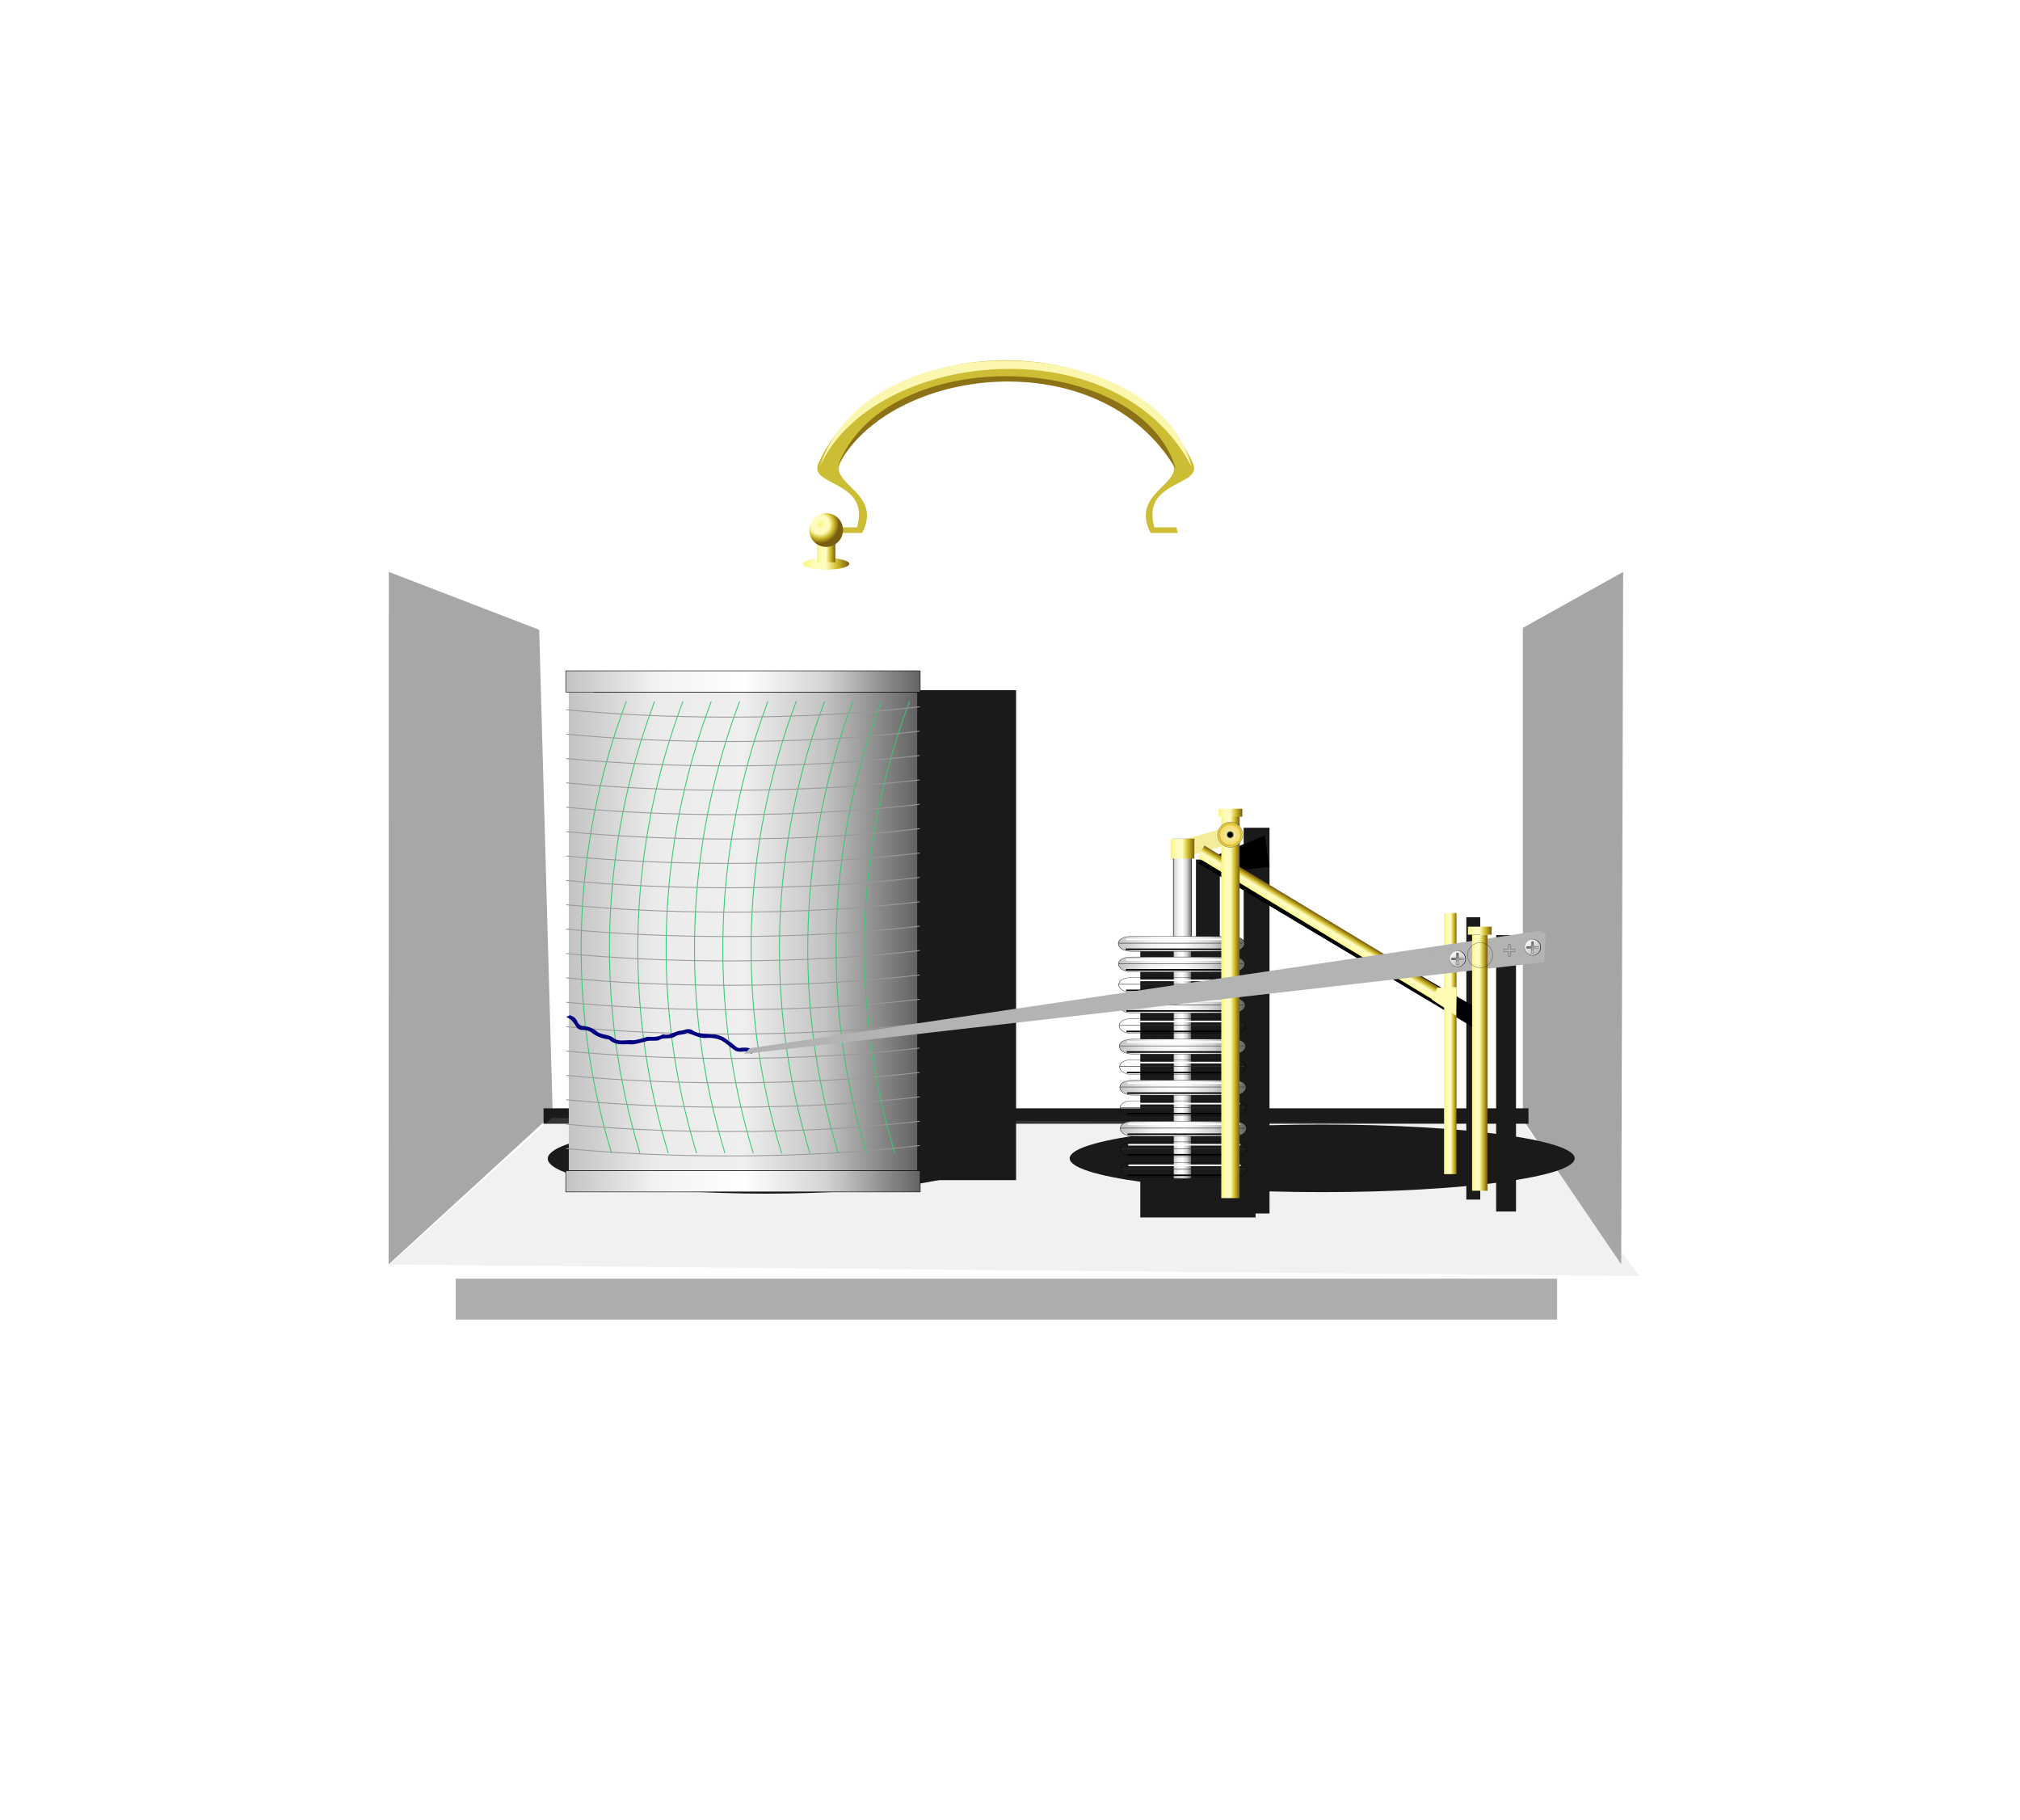 <?xml version="1.0" encoding="UTF-8" standalone="no"?>
<!-- Created with Inkscape (http://www.inkscape.org/) -->
<svg
    xmlns:inkscape="http://www.inkscape.org/namespaces/inkscape"
    xmlns:rdf="http://www.w3.org/1999/02/22-rdf-syntax-ns#"
    xmlns="http://www.w3.org/2000/svg"
    xmlns:sodipodi="http://sodipodi.sourceforge.net/DTD/sodipodi-0.dtd"
    xmlns:cc="http://creativecommons.org/ns#"
    xmlns:xlink="http://www.w3.org/1999/xlink"
    xmlns:dc="http://purl.org/dc/elements/1.1/"
    xmlns:svg="http://www.w3.org/2000/svg"
    xmlns:ns1="http://sozi.baierouge.fr"
    id="svg2"
    sodipodi:docname="Barograph.svg"
    viewBox="0 0 644.48 580.48"
    version="1.1"
    inkscape:version="0.48.1 "
  >
  <sodipodi:namedview
      id="base"
      bordercolor="#666666"
      inkscape:pageshadow="2"
      inkscape:guide-bbox="true"
      pagecolor="#ffffff"
      inkscape:showpageshadow="false"
      inkscape:window-maximized="1"
      inkscape:zoom="2.3775598"
      inkscape:window-x="-4"
      inkscape:window-height="977"
      showgrid="false"
      borderopacity="1.0"
      inkscape:current-layer="layer1"
      inkscape:cx="322.23989"
      inkscape:cy="308.56547"
      showguides="true"
      inkscape:window-y="-4"
      inkscape:window-width="1280"
      showborder="false"
      inkscape:pageopacity="0.0"
      inkscape:document-units="px"
  />
  <title
      id="title3294"
    >Barograph</title
  >
  <defs
      id="defs4"
    >
    <linearGradient
        id="linearGradient4051"
      >
      <stop
          id="stop4053"
          style="stop-color:#f7f67e"
          offset="0"
      />
      <stop
          id="stop4055"
          style="stop-color:#fffbbc"
          offset=".25"
      />
      <stop
          id="stop4057"
          style="stop-color:#fffbbc"
          offset=".5"
      />
      <stop
          id="stop4059"
          style="stop-color:#cfbc29"
          offset=".735"
      />
      <stop
          id="stop4061"
          style="stop-color:#7a5d10"
          offset="1"
      />
    </linearGradient
    >
    <linearGradient
        id="linearGradient4251"
      >
      <stop
          id="stop4253"
          style="stop-color:#000000"
          offset="0"
      />
      <stop
          id="stop4263"
          style="stop-color:#000000"
          offset=".176"
      />
      <stop
          id="stop4261"
          style="stop-color:#f4ec99"
          offset=".312"
      />
      <stop
          id="stop4259"
          style="stop-color:#f6d86d"
          offset=".757"
      />
      <stop
          id="stop4265"
          style="stop-color:#d3b713"
          offset=".854"
      />
      <stop
          id="stop4255"
          style="stop-color:#f4ec99"
          offset="1"
      />
    </linearGradient
    >
    <linearGradient
        id="linearGradient3745"
      >
      <stop
          id="stop3747"
          style="stop-color:#c3c3c3"
          offset="0"
      />
      <stop
          id="stop3749"
          style="stop-color:#f2f2f2"
          offset=".25"
      />
      <stop
          id="stop3751"
          style="stop-color:#ffffff"
          offset=".5"
      />
      <stop
          id="stop3753"
          style="stop-color:#d3d3d3"
          offset=".735"
      />
      <stop
          id="stop3755"
          style="stop-color:#626262"
          offset="1"
      />
    </linearGradient
    >
    <filter
        id="filter3769"
        height="4.11"
        width="1.052"
        color-interpolation-filters="sRGB"
        y="-1.555"
        x="-.026"
        inkscape:collect="always"
      >
      <feGaussianBlur
          id="feGaussianBlur3771"
          stdDeviation="0.272"
          inkscape:collect="always"
      />
    </filter
    >
    <filter
        id="filter3777"
        height="4.56"
        width="1.072"
        color-interpolation-filters="sRGB"
        y="-1.78"
        x="-.036"
        inkscape:collect="always"
      >
      <feGaussianBlur
          id="feGaussianBlur3779"
          stdDeviation="0.4"
          inkscape:collect="always"
      />
    </filter
    >
    <filter
        id="filter3791"
        height="3.966"
        width="1.018"
        color-interpolation-filters="sRGB"
        y="-1.483"
        x="-.009"
        inkscape:collect="always"
      >
      <feGaussianBlur
          id="feGaussianBlur3793"
          stdDeviation="0.111"
          inkscape:collect="always"
      />
    </filter
    >
    <linearGradient
        id="linearGradient4650"
        inkscape:collect="always"
      >
      <stop
          id="stop4652"
          style="stop-color:#000000"
          offset="0"
      />
      <stop
          id="stop4654"
          style="stop-color:#000000;stop-opacity:0"
          offset="1"
      />
    </linearGradient
    >
    <linearGradient
        id="linearGradient4624"
      >
      <stop
          id="stop4626"
          style="stop-color:#bfbfbf"
          offset="0"
      />
      <stop
          id="stop4628"
          style="stop-color:#f4f4f4"
          offset="1"
      />
    </linearGradient
    >
    <linearGradient
        id="linearGradient4632"
      >
      <stop
          id="stop4634"
          style="stop-color:#eeeeee;stop-opacity:.957"
          offset="0"
      />
      <stop
          id="stop4636"
          style="stop-color:#333333"
          offset="1"
      />
    </linearGradient
    >
    <filter
        id="filter4214"
        inkscape:collect="always"
        color-interpolation-filters="sRGB"
      >
      <feGaussianBlur
          id="feGaussianBlur4216"
          stdDeviation="0.269"
          inkscape:collect="always"
      />
    </filter
    >
    <filter
        id="filter4824"
        height="3.535"
        width="1.033"
        color-interpolation-filters="sRGB"
        y="-1.267"
        x="-.016"
        inkscape:collect="always"
      >
      <feGaussianBlur
          id="feGaussianBlur4826"
          stdDeviation="1.637"
          inkscape:collect="always"
      />
    </filter
    >
    <filter
        id="filter4151"
        height="2.215"
        width="1.149"
        color-interpolation-filters="sRGB"
        y="-.607"
        x="-.075"
        inkscape:collect="always"
      >
      <feGaussianBlur
          id="feGaussianBlur4153"
          stdDeviation="3.334"
          inkscape:collect="always"
      />
    </filter
    >
    <filter
        id="filter4205"
        height="4.548"
        width="1.242"
        color-interpolation-filters="sRGB"
        y="-1.774"
        x="-.121"
        inkscape:collect="always"
      >
      <feGaussianBlur
          id="feGaussianBlur4207"
          stdDeviation="7.501"
          inkscape:collect="always"
      />
    </filter
    >
    <filter
        id="filter4225"
        height="1.358"
        width="1.371"
        color-interpolation-filters="sRGB"
        y="-.179"
        x="-.186"
        inkscape:collect="always"
      >
      <feGaussianBlur
          id="feGaussianBlur4227"
          stdDeviation="9.273"
          inkscape:collect="always"
      />
    </filter
    >
    <filter
        id="filter4233"
        height="1.694"
        width="1.974"
        color-interpolation-filters="sRGB"
        y="-.347"
        x="-.487"
        inkscape:collect="always"
      >
      <feGaussianBlur
          id="feGaussianBlur4235"
          stdDeviation="14.236"
          inkscape:collect="always"
      />
    </filter
    >
    <filter
        id="filter4321"
        inkscape:collect="always"
        color-interpolation-filters="sRGB"
      >
      <feGaussianBlur
          id="feGaussianBlur4323"
          stdDeviation="0.803"
          inkscape:collect="always"
      />
    </filter
    >
    <filter
        id="filter4333"
        inkscape:collect="always"
        color-interpolation-filters="sRGB"
      >
      <feGaussianBlur
          id="feGaussianBlur4335"
          stdDeviation="0.726"
          inkscape:collect="always"
      />
    </filter
    >
    <linearGradient
        id="linearGradient4529"
        y2="318.86"
        xlink:href="#linearGradient4051"
        gradientUnits="userSpaceOnUse"
        x2="30.569"
        y1="318.86"
        x1="-2.133"
        inkscape:collect="always"
    />
    <linearGradient
        id="linearGradient4531"
        y2="-162.93"
        xlink:href="#linearGradient4051"
        gradientUnits="userSpaceOnUse"
        x2="-966.82"
        gradientTransform="translate(0)"
        y1="-162.93"
        x1="-984.59"
        inkscape:collect="always"
    />
    <radialGradient
        id="radialGradient4533"
        xlink:href="#linearGradient4051"
        gradientUnits="userSpaceOnUse"
        cy="315.39"
        cx="5.978"
        gradientTransform="matrix(.176 1.109 -1.118 .177 359.78 250.86)"
        r="16.351"
        inkscape:collect="always"
    />
    <linearGradient
        id="linearGradient4541"
        y2="8.789"
        gradientUnits="userSpaceOnUse"
        x2="-386.74"
        gradientTransform="translate(.131 -.83)"
        y1="8.789"
        x1="-456.74"
        inkscape:collect="always"
      >
      <stop
          id="stop3630"
          style="stop-color:#c3c3c3"
          offset="0"
      />
      <stop
          id="stop3632"
          style="stop-color:#ebebeb"
          offset=".25"
      />
      <stop
          id="stop3634"
          style="stop-color:#efefef"
          offset=".5"
      />
      <stop
          id="stop3636"
          style="stop-color:#c3c3c3"
          offset=".735"
      />
      <stop
          id="stop3638"
          style="stop-color:#626262"
          offset="1"
      />
    </linearGradient
    >
    <linearGradient
        id="linearGradient4543"
        y2="-43.104"
        xlink:href="#linearGradient3745"
        gradientUnits="userSpaceOnUse"
        x2="-387.21"
        gradientTransform="matrix(1.017 0 0 .712 7.955 -11.533)"
        y1="-43.104"
        x1="-457.21"
        inkscape:collect="always"
    />
    <linearGradient
        id="linearGradient4545"
        y2="-43.104"
        xlink:href="#linearGradient3745"
        gradientUnits="userSpaceOnUse"
        x2="-387.21"
        gradientTransform="matrix(1.017 0 0 .712 7.955 88.866)"
        y1="-43.104"
        x1="-457.21"
        inkscape:collect="always"
    />
    <linearGradient
        id="linearGradient4547"
        y2="27.619"
        xlink:href="#linearGradient4051"
        gradientUnits="userSpaceOnUse"
        x2="-298.73"
        gradientTransform="matrix(1.077 0 0 1.083 -203.34 -205.66)"
        y1="27.619"
        x1="-302.42"
        inkscape:collect="always"
    />
    <linearGradient
        id="linearGradient4549"
        y2="-10.951"
        gradientUnits="userSpaceOnUse"
        x2="-326.36"
        gradientTransform="translate(-4.762 20.803)"
        y1="-10.951"
        x1="-330.14"
        inkscape:collect="always"
      >
      <stop
          id="stop3667"
          style="stop-color:#c3c3c3"
          offset="0"
      />
      <stop
          id="stop3669"
          style="stop-color:#f2f2f2"
          offset=".25"
      />
      <stop
          id="stop3671"
          style="stop-color:#ffffff"
          offset=".5"
      />
      <stop
          id="stop3673"
          style="stop-color:#d3d3d3"
          offset=".735"
      />
      <stop
          id="stop3675"
          style="stop-color:#626262"
          offset="1"
      />
    </linearGradient
    >
    <linearGradient
        id="linearGradient4551"
        y2="79.115"
        xlink:href="#linearGradient3745"
        gradientUnits="userSpaceOnUse"
        x2="-355.65"
        gradientTransform="translate(-44.388 -4.304)"
        y1="79.115"
        x1="-385.62"
        inkscape:collect="always"
    />
    <linearGradient
        id="linearGradient4575"
        y2="27.619"
        xlink:href="#linearGradient4051"
        gradientUnits="userSpaceOnUse"
        x2="-298.73"
        gradientTransform="matrix(1.193 0 0 1.193 247.66 -627.33)"
        y1="27.619"
        x1="-302.42"
        inkscape:collect="always"
    />
    <linearGradient
        id="linearGradient4577"
        y2="27.619"
        xlink:href="#linearGradient4051"
        gradientUnits="userSpaceOnUse"
        x2="-298.73"
        gradientTransform="translate(-16.575 -2.762)"
        y1="27.619"
        x1="-302.42"
        inkscape:collect="always"
    />
    <radialGradient
        id="radialGradient4579"
        xlink:href="#linearGradient4251"
        gradientUnits="userSpaceOnUse"
        cy="-50.589"
        cx="-336.29"
        r="3.761"
        inkscape:collect="always"
    />
    <linearGradient
        id="linearGradient4581"
        y2="-14.1"
        xlink:href="#linearGradient4051"
        gradientUnits="userSpaceOnUse"
        x2="-314.77"
        y1="-14.1"
        x1="-319.53"
        inkscape:collect="always"
    />
    <linearGradient
        id="linearGradient4583"
        y2="27.619"
        xlink:href="#linearGradient4051"
        gradientUnits="userSpaceOnUse"
        x2="-298.73"
        gradientTransform="matrix(1.333 0 0 1.062 -117.21 -198.98)"
        y1="27.619"
        x1="-302.42"
        inkscape:collect="always"
    />
    <linearGradient
        id="linearGradient4585"
        y2="-14.1"
        xlink:href="#linearGradient4051"
        gradientUnits="userSpaceOnUse"
        x2="-314.77"
        gradientTransform="matrix(1.588 0 0 1.588 -14.177 -189.38)"
        y1="-14.1"
        x1="-319.53"
        inkscape:collect="always"
    />
    <linearGradient
        id="linearGradient4589"
        y2="-14.1"
        xlink:href="#linearGradient4051"
        gradientUnits="userSpaceOnUse"
        x2="-314.77"
        gradientTransform="matrix(1.588 0 0 3.938 -109.02 -182.4)"
        y1="-14.1"
        x1="-319.53"
        inkscape:collect="always"
    />
    <linearGradient
        id="linearGradient4591"
        y2="437.28"
        xlink:href="#linearGradient4650"
        gradientUnits="userSpaceOnUse"
        x2="-697.5"
        y1="448.51"
        x1="-689.67"
        inkscape:collect="always"
    />
    <linearGradient
        id="linearGradient4593"
        y2="441.57"
        xlink:href="#linearGradient4624"
        gradientUnits="userSpaceOnUse"
        x2="-695.32"
        y1="457.18"
        x1="-681.94"
        inkscape:collect="always"
    />
    <linearGradient
        id="linearGradient4595"
        y2="458.38"
        xlink:href="#linearGradient4632"
        gradientUnits="userSpaceOnUse"
        x2="-680.21"
        gradientTransform="translate(-27.399 -21.133)"
        y1="473.93"
        x1="-663.11"
        inkscape:collect="always"
    />
  </defs
  >
  <g
      id="layer1"
      inkscape:label="Layer 1"
      inkscape:groupmode="layer"
      transform="translate(989.92 500.64)"
    >
    <g
        id="g4342"
        transform="translate(0,4)"
      >
      <g
          id="g4337"
          transform="translate(-.226 -1.018)"
        >
        <path
            id="path4231"
            sodipodi:nodetypes="cccscsccccscscc"
            style="fill:#cdbd34"
            d="m-614.35-335.41 0.439 1.795h-8.664c-6.602-12.501 10.04-15.433 7.084-22.128-8.272-18.738-29.489-26.042-53.114-26.302-23.625 0.26-44.841 7.564-53.114 26.302-2.956 6.695 13.686 9.627 7.084 22.128h-8.664l0.002-1.795h7.035c4.372-15.174-15.676-12.977-12.31-20.444 9.448-20.964 33.257-32.637 59.748-32.878 26.491 0.241 50.3 11.914 59.748 32.878 3.365 7.467-16.683 5.27-12.31 20.444h7.035z"
        />
        <path
            id="path4235"
            sodipodi:nodetypes="ccc"
            style="filter:url(#filter4321);fill:#fbf7b1"
            d="m-728.1-354.81c15.12-46.898 107.63-43.057 118.56 0.029-24.105-46.051-102.16-36.812-118.56-0.029z"
        />
        <path
            id="path4307"
            sodipodi:nodetypes="ccc"
            style="filter:url(#filter4333);fill:#8c7117"
            d="m-722.52-354.67c15.12-40.213 97.043-37.16 107.98 0.707-24.105-41.179-91.571-32.955-107.98-0.707z"
        />
      </g
      >
      <g
          id="g4185"
          transform="translate(-15)"
        >
        <g
            id="g4079"
            transform="matrix(.329 0 0 .329 -390.33 -276.93)"
          >
          <path
              id="path4040"
              sodipodi:rx="16.35111"
              sodipodi:ry="16.35111"
              style="fill-rule:evenodd;fill:url(#linearGradient4529)"
              sodipodi:type="arc"
              d="m30.569 318.86c0 9.03-7.321 16.351-16.351 16.351-9.03 0-16.351-7.321-16.351-16.351 0-9.03 7.321-16.351 16.351-16.351 9.03 0 16.351 7.321 16.351 16.351z"
              transform="matrix(1.37 0 0 .348 -995.18 -256.43)"
              sodipodi:cy="318.86221"
              sodipodi:cx="14.218356"
          />
          <rect
              id="rect4038"
              style="fill-rule:evenodd;fill:url(#linearGradient4531)"
              height="31.991"
              width="17.773"
              y="-178.93"
              x="-984.59"
          />
          <path
              id="path4036"
              sodipodi:rx="16.35111"
              sodipodi:ry="16.35111"
              style="fill-rule:evenodd;fill:url(#radialGradient4533)"
              sodipodi:type="arc"
              d="m30.569 318.86c0 9.03-7.321 16.351-16.351 16.351-9.03 0-16.351-7.321-16.351-16.351 0-9.03 7.321-16.351 16.351-16.351 9.03 0 16.351 7.321 16.351 16.351z"
              transform="translate(-989.92 -497.08)"
              sodipodi:cy="318.86221"
              sodipodi:cx="14.218356"
          />
        </g
        >
        <g
            id="g4091"
            transform="matrix(.329 0 0 .329 -275.93 -276.93)"
          >
          <path
              id="path4093"
              sodipodi:rx="16.35111"
              sodipodi:ry="16.35111"
              style="fill:url(#linearGradient4529);fill-rule:evenodd"
              sodipodi:type="arc"
              d="m30.569 318.86c0 9.03-7.321 16.351-16.351 16.351-9.03 0-16.351-7.321-16.351-16.351 0-9.03 7.321-16.351 16.351-16.351 9.03 0 16.351 7.321 16.351 16.351z"
              transform="matrix(1.37 0 0 .348 -995.18 -256.43)"
              sodipodi:cy="318.86221"
              sodipodi:cx="14.218356"
          />
          <rect
              id="rect4095"
              style="fill:url(#linearGradient4531);fill-rule:evenodd"
              height="31.991"
              width="17.773"
              y="-178.93"
              x="-984.59"
          />
          <path
              id="path4097"
              sodipodi:rx="16.35111"
              sodipodi:ry="16.35111"
              style="fill:url(#radialGradient4533);fill-rule:evenodd"
              sodipodi:type="arc"
              d="m30.569 318.86c0 9.03-7.321 16.351-16.351 16.351-9.03 0-16.351-7.321-16.351-16.351 0-9.03 7.321-16.351 16.351-16.351 9.03 0 16.351 7.321 16.351 16.351z"
              transform="translate(-989.92 -497.08)"
              sodipodi:cy="318.86221"
              sodipodi:cx="14.218356"
          />
        </g
        >
      </g
      >
      <rect
          id="rect4756"
          style="filter:url(#filter4824);fill-rule:evenodd;fill:#1a1a1a"
          transform="matrix(1.306 0 0 1.588 254.25 -362.21)"
          height="3.1"
          width="240.61"
          y="132.94"
          x="-819.87"
      />
      <path
          id="path4774"
          sodipodi:nodetypes="ccccc"
          d="m-472.05-322.21-31.993 17.842v156.89l31.378 46.144 0.615-220.88z"
          style="opacity:.391;fill:#1a1a1a"
          inkscape:connector-curvature="0"
      />
      <path
          id="path4776"
          sodipodi:nodetypes="ccccc"
          inkscape:connector-curvature="0"
          style="opacity:.382;fill:#1a1a1a"
          d="m-865.88-322.21 47.99 18.458 4.307 154.43-52.349 47.99 0.052-220.88z"
      />
      <path
          id="path4792"
          d="m-865.52-101.27 51.681-46.759 310.09 1.846 36.915 48.605-398.69-3.692z"
          style="opacity:.176;fill:#b3b3b3"
          inkscape:connector-curvature="0"
      />
      <rect
          id="rect4828"
          style="filter:url(#filter4233);fill-rule:evenodd;fill:#1a1a1a"
          transform="matrix(1.921 0 0 1.588 557.63 -227.33)"
          height="98.413"
          width="70.129"
          y="-35.988"
          x="-706.97"
      />
      <path
          id="path4962"
          sodipodi:rx="53.661999"
          sodipodi:ry="6.5866714"
          style="filter:url(#filter4151);fill-rule:evenodd;fill:#1a1a1a"
          sodipodi:type="arc"
          d="m-851.23-29.014c0 3.638-24.025 6.587-53.662 6.587s-53.662-2.949-53.662-6.587 24.025-6.587 53.662-6.587 53.662 2.949 53.662 6.587z"
          transform="matrix(1.298 0 0 1.694 429.05 -85.892)"
          sodipodi:cy="-29.014236"
          sodipodi:cx="-904.8924"
      />
      <g
          id="g4173"
          style="filter:url(#filter4225)"
          transform="translate(8,10)"
        >
        <rect
            id="rect4161"
            style="fill-rule:evenodd;fill:#1a1a1a"
            transform="translate(-989.92 -500.64)"
            height="123.04"
            width="8.245"
            y="250.04"
            x="388.79"
        />
        <rect
            id="rect4163"
            style="fill-rule:evenodd;fill:#1a1a1a"
            transform="translate(-989.92 -500.64)"
            height="90.063"
            width="4.44"
            y="278.58"
            x="459.83"
        />
        <rect
            id="rect4165"
            style="fill-rule:evenodd;fill:#1a1a1a"
            transform="translate(-989.92 -500.64)"
            height="88.16"
            width="6.343"
            y="284.29"
            x="469.34"
        />
        <rect
            id="rect4167"
            style="fill-rule:evenodd;fill:#1a1a1a"
            transform="translate(-989.92 -500.64)"
            height="31.712"
            width="7.611"
            y="260.18"
            x="373.57"
        />
        <rect
            id="rect4169"
            style="fill-rule:evenodd;fill:#1a1a1a"
            transform="translate(-989.92 -500.64)"
            height="88.16"
            width="36.786"
            y="286.19"
            x="355.81"
        />
        <path
            id="path4171"
            sodipodi:nodetypes="ccccccc"
            style="stroke:#000000;stroke-width:1px;fill:#000000"
            transform="translate(-989.92 -500.64)"
            d="m375.23 261.35 19.905-8.14 1.268 8.88-10.782 1.268 78.013 45.032v5.708l-88.403-52.747z"
        />
      </g
      >
      <path
          id="path3318"
          sodipodi:rx="74.524155"
          sodipodi:ry="5.0739851"
          style="filter:url(#filter4205);fill-rule:evenodd;fill:#1a1a1a"
          sodipodi:type="arc"
          d="m469.98 364.84c0 2.802-33.366 5.074-74.524 5.074-41.159 0-74.524-2.272-74.524-5.074s33.366-5.074 74.524-5.074c41.159 0 74.524 2.272 74.524 5.074z"
          transform="matrix(1.081 0 0 2.125 -995.57 -910.44)"
          sodipodi:cy="364.8356"
          sodipodi:cx="395.4537"
      />
      <g
          id="g3128"
          transform="matrix(1.588 0 0 1.588 318.11 -228.66)"
        >
        <g
            id="g3648"
            transform="translate(-252.82 5.335)"
          >
          <rect
              id="rect2830"
              style="fill-rule:evenodd;fill:url(#linearGradient4541)"
              height="96"
              width="70"
              y="-40.041"
              x="-456.6"
          />
          <rect
              id="rect2832"
              style="fill-rule:evenodd;stroke:#000000;stroke-width:.101;fill:url(#linearGradient4543)"
              height="4.274"
              width="71.218"
              y="-44.378"
              x="-457.21"
          />
          <rect
              id="rect3644"
              style="fill-rule:evenodd;stroke:#000000;stroke-width:.101;fill:url(#linearGradient4545)"
              height="4.274"
              width="71.218"
              y="56.021"
              x="-457.21"
          />
        </g
        >
        <g
            id="g3115"
          >
          <path
              id="path3830"
              d="m-672.37 57.798c-9.05-29.748-8.018-61.518 2.945-90.658"
              style="stroke:#37c871;stroke-linecap:round;stroke-width:.178;fill:none"
              inkscape:connector-curvature="0"
          />
          <path
              id="path3027"
              style="stroke:#37c871;stroke-linecap:round;stroke-width:.178;fill:none"
              inkscape:connector-curvature="0"
              d="m-666.68 57.798c-9.05-29.748-8.018-61.518 2.945-90.658"
          />
          <path
              id="path3029"
              d="m-660.99 57.798c-9.05-29.748-8.018-61.518 2.945-90.658"
              style="stroke:#37c871;stroke-linecap:round;stroke-width:.178;fill:none"
              inkscape:connector-curvature="0"
          />
          <path
              id="path3031"
              style="stroke:#37c871;stroke-linecap:round;stroke-width:.178;fill:none"
              inkscape:connector-curvature="0"
              d="m-655.3 57.798c-9.05-29.748-8.018-61.518 2.945-90.658"
          />
          <path
              id="path3033"
              d="m-649.61 57.798c-9.05-29.748-8.018-61.518 2.945-90.658"
              style="stroke:#37c871;stroke-linecap:round;stroke-width:.178;fill:none"
              inkscape:connector-curvature="0"
          />
          <path
              id="path3035"
              style="stroke:#37c871;stroke-linecap:round;stroke-width:.178;fill:none"
              inkscape:connector-curvature="0"
              d="m-643.92 57.798c-9.05-29.748-8.018-61.518 2.945-90.658"
          />
          <path
              id="path3037"
              style="stroke:#37c871;stroke-linecap:round;stroke-width:.178;fill:none"
              inkscape:connector-curvature="0"
              d="m-678.06 57.798c-9.05-29.748-8.018-61.518 2.945-90.658"
          />
          <path
              id="path3039"
              d="m-683.76 57.798c-9.05-29.748-8.018-61.518 2.945-90.658"
              style="stroke:#37c871;stroke-linecap:round;stroke-width:.178;fill:none"
              inkscape:connector-curvature="0"
          />
          <path
              id="path3041"
              style="stroke:#37c871;stroke-linecap:round;stroke-width:.178;fill:none"
              inkscape:connector-curvature="0"
              d="m-689.45 57.798c-9.05-29.748-8.018-61.518 2.945-90.658"
          />
          <path
              id="path3043"
              d="m-695.14 57.798c-9.05-29.748-8.018-61.518 2.945-90.658"
              style="stroke:#37c871;stroke-linecap:round;stroke-width:.178;fill:none"
              inkscape:connector-curvature="0"
          />
          <path
              id="path3045"
              style="stroke:#37c871;stroke-linecap:round;stroke-width:.178;fill:none"
              inkscape:connector-curvature="0"
              d="m-700.83 57.798c-9.05-29.748-8.018-61.518 2.945-90.658"
          />
        </g
        >
        <g
            id="g3094"
            transform="translate(2.436 1.566)"
          >
          <path
              id="path3049"
              d="m-641.41-33.383c-10.985 1.314-24.106 2.078-38.2 2.078-11.815 0-22.946-0.537-32.708-1.484"
              style="stroke:#999999;stroke-linecap:round;stroke-width:.178;fill:none"
              inkscape:connector-curvature="0"
          />
          <path
              id="path3058"
              d="m-641.41-28.486c-10.985 1.314-24.106 2.078-38.2 2.078-11.815 0-22.946-0.537-32.708-1.484"
              style="stroke:#999999;stroke-linecap:round;stroke-width:.178;fill:none"
              inkscape:connector-curvature="0"
          />
          <path
              id="path3060"
              style="stroke:#999999;stroke-linecap:round;stroke-width:.178;fill:none"
              inkscape:connector-curvature="0"
              d="m-641.41-23.589c-10.985 1.314-24.106 2.078-38.2 2.078-11.815 0-22.946-0.537-32.708-1.484"
          />
          <path
              id="path3062"
              d="m-641.41-18.692c-10.985 1.314-24.106 2.078-38.2 2.078-11.815 0-22.946-0.537-32.708-1.484"
              style="stroke:#999999;stroke-linecap:round;stroke-width:.178;fill:none"
              inkscape:connector-curvature="0"
          />
          <path
              id="path3064"
              style="stroke:#999999;stroke-linecap:round;stroke-width:.178;fill:none"
              inkscape:connector-curvature="0"
              d="m-641.41-13.795c-10.985 1.314-24.106 2.078-38.2 2.078-11.815 0-22.946-0.537-32.708-1.484"
          />
          <path
              id="path3066"
              d="m-641.41-8.898c-10.985 1.314-24.106 2.078-38.2 2.078-11.815 0-22.946-0.537-32.708-1.484"
              style="stroke:#999999;stroke-linecap:round;stroke-width:.178;fill:none"
              inkscape:connector-curvature="0"
          />
          <path
              id="path3068"
              style="stroke:#999999;stroke-linecap:round;stroke-width:.178;fill:none"
              inkscape:connector-curvature="0"
              d="m-641.41-4.002c-10.985 1.314-24.106 2.078-38.2 2.078-11.815 0-22.946-0.537-32.708-1.484"
          />
          <path
              id="path3070"
              d="m-641.41 0.895c-10.985 1.314-24.106 2.078-38.2 2.078-11.815 0-22.946-0.537-32.708-1.484"
              style="stroke:#999999;stroke-linecap:round;stroke-width:.178;fill:none"
              inkscape:connector-curvature="0"
          />
          <path
              id="path3072"
              style="stroke:#999999;stroke-linecap:round;stroke-width:.178;fill:none"
              inkscape:connector-curvature="0"
              d="m-641.41 5.792c-10.985 1.314-24.106 2.078-38.2 2.078-11.815 0-22.946-0.537-32.708-1.484"
          />
          <path
              id="path3074"
              d="m-641.41 10.689c-10.985 1.314-24.106 2.078-38.2 2.078-11.815 0-22.946-0.537-32.708-1.484"
              style="stroke:#999999;stroke-linecap:round;stroke-width:.178;fill:none"
              inkscape:connector-curvature="0"
          />
          <path
              id="path3076"
              style="stroke:#999999;stroke-linecap:round;stroke-width:.178;fill:none"
              inkscape:connector-curvature="0"
              d="m-641.41 15.586c-10.985 1.314-24.106 2.078-38.2 2.078-11.815 0-22.946-0.537-32.708-1.484"
          />
          <path
              id="path3078"
              d="m-641.41 20.483c-10.985 1.314-24.106 2.078-38.2 2.078-11.815 0-22.946-0.537-32.708-1.484"
              style="stroke:#999999;stroke-linecap:round;stroke-width:.178;fill:none"
              inkscape:connector-curvature="0"
          />
          <path
              id="path3080"
              style="stroke:#999999;stroke-linecap:round;stroke-width:.178;fill:none"
              inkscape:connector-curvature="0"
              d="m-641.41 25.38c-10.985 1.314-24.106 2.078-38.2 2.078-11.815 0-22.946-0.537-32.708-1.484"
          />
          <path
              id="path3082"
              d="m-641.41 30.277c-10.985 1.314-24.106 2.078-38.2 2.078-11.815 0-22.946-0.537-32.708-1.484"
              style="stroke:#999999;stroke-linecap:round;stroke-width:.178;fill:none"
              inkscape:connector-curvature="0"
          />
          <path
              id="path3084"
              style="stroke:#999999;stroke-linecap:round;stroke-width:.178;fill:none"
              inkscape:connector-curvature="0"
              d="m-641.41 35.174c-10.985 1.314-24.106 2.078-38.2 2.078-11.815 0-22.946-0.537-32.708-1.484"
          />
          <path
              id="path3086"
              d="m-641.41 40.07c-10.985 1.314-24.106 2.078-38.2 2.078-11.815 0-22.946-0.537-32.708-1.484"
              style="stroke:#999999;stroke-linecap:round;stroke-width:.178;fill:none"
              inkscape:connector-curvature="0"
          />
          <path
              id="path3088"
              style="stroke:#999999;stroke-linecap:round;stroke-width:.178;fill:none"
              inkscape:connector-curvature="0"
              d="m-641.41 44.967c-10.985 1.314-24.106 2.078-38.2 2.078-11.815 0-22.946-0.537-32.708-1.484"
          />
          <path
              id="path3090"
              d="m-641.41 49.864c-10.985 1.314-24.106 2.078-38.2 2.078-11.815 0-22.946-0.537-32.708-1.484"
              style="stroke:#999999;stroke-linecap:round;stroke-width:.178;fill:none"
              inkscape:connector-curvature="0"
          />
          <path
              id="path3092"
              style="stroke:#999999;stroke-linecap:round;stroke-width:.178;fill:none"
              inkscape:connector-curvature="0"
              d="m-641.41 54.761c-10.985 1.314-24.106 2.078-38.2 2.078-11.815 0-22.946-0.537-32.708-1.484"
          />
        </g
        >
      </g
      >
      <path
          id="path4208"
          d="m-709.14 30.512c1.086 0.636 1.362 2.165 2.695 2.121 0.907 0.11 1.887 0.445 2.61 1.169 1.031 0.662 2.311 0.481 3.216 1.187 1.16 0.967 2.752 0.353 4.142 0.524 0.989-0.119 1.922-0.375 2.888-0.708 1.102 0.06 2.17 0.084 3.148-0.479 1.212 0.303 2.191-0.429 3.261-0.727 0.954 0.048 1.755-0.776 2.672 0.018 1.173 0.674 2.499 0.564 3.772 0.706 1.252-0.077 2.447 0.531 3.347 1.351 0.882 0.396 1.545 1.725 2.732 1.318 0.756-0.008 1.869-0.099 2.102 0.684-0.76-1.099-2.239-0.247-3.203-0.688-1.028-0.65-1.746-1.489-2.826-2.058-1.143-0.574-2.467-0.65-3.736-0.553-1.192-0.112-2.205-0.768-3.343-1.068-0.741 0.53-1.667 0.246-2.412 0.717-1.013 0.764-2.393 0.06-3.404 0.833-0.844 0.159-1.946-0.082-2.639 0.24-1.149 0.221-2.143 0.706-3.387 0.514-1.309 0.049-2.683 0.168-3.64-0.906-1.065-0.132-2.324-0.473-3.263-1.18-0.869-0.758-1.587-0.729-2.605-0.79-1.056-0.342-0.818-1.681-1.719-1.995-0.137-0.076-0.274-0.153-0.41-0.229z"
          style="fill-rule:evenodd;filter:url(#filter4214);stroke:#000080;stroke-linecap:round;stroke-width:0.678;fill:#000080"
          transform="matrix(1.588 0 0 1.588 318.11 -228.66)"
          inkscape:connector-curvature="0"
      />
      <g
          id="g4237"
          transform="translate(0,4)"
        >
        <rect
            id="rect3034"
            style="fill:url(#linearGradient4547)"
            height="83.286"
            width="3.974"
            y="-217.4"
            x="-529.19"
        />
        <rect
            id="rect3003"
            style="fill-rule:evenodd;stroke-width:0;fill:#f4ec99"
            inkscape:transform-center-y="3.2603044"
            transform="matrix(.962 -.275 0 1 0 0)"
            height="5.648"
            width="17.132"
            y="-415.82"
            x="-640.31"
        />
        <g
            id="g4069"
            transform="matrix(1.588 0 0 1.588 -83.833 -202.49)"
          >
          <rect
              id="rect3653"
              style="fill-rule:evenodd;stroke:#000000;stroke-linecap:round;stroke-width:.1;fill:url(#linearGradient4549)"
              height="68.208"
              width="3.654"
              y="-24.253"
              x="-334.84"
          />
          <g
              id="g3985"
              transform="matrix(.85 0 .006 .578 -52.118 16.454)"
            >
            <g
                id="g3817"
                transform="translate(0)"
              >
              <g
                  id="g3795"
                  transform="translate(84.561 -108.8)"
                >
                <path
                    id="path3732"
                    sodipodi:nodetypes="csscssc"
                    style="fill-rule:evenodd;stroke:#000000;stroke-linecap:round;stroke-width:.097;fill:url(#linearGradient4551)"
                    inkscape:connector-curvature="0"
                    d="m-415.02 77.399h11.868c3.827 0 4.314-5.176 0-5.176h-11.868-11.868c-4.314 0-3.827 5.176 0 5.176h11.868z"
                />
                <rect
                    id="rect3757"
                    style="filter:url(#filter3769);fill-rule:evenodd;fill:#ffffff"
                    transform="matrix(1.047 0 0 1.333 19.829 -24.321)"
                    height=".419"
                    width="25.34"
                    y="72.962"
                    x="-427.83"
                />
                <rect
                    id="rect3759"
                    style="filter:url(#filter3777);fill-rule:evenodd;fill:#000000"
                    height=".539"
                    width="26.538"
                    y="76.417"
                    x="-428.23"
                />
                <rect
                    id="rect3781"
                    style="filter:url(#filter3791);fill-rule:evenodd;fill:#333333"
                    height=".18"
                    width="29.434"
                    y="74.48"
                    x="-429.86"
                />
              </g
              >
              <rect
                  id="rect3801"
                  style="fill:none"
                  height="1.317"
                  width="17.123"
                  y="-30.881"
                  x="-339.08"
              />
            </g
            >
            <g
                id="g3803"
                transform="translate(84.561 -30.256)"
              >
              <path
                  id="path3805"
                  sodipodi:nodetypes="csscssc"
                  style="fill-rule:evenodd;stroke:#000000;stroke-linecap:round;stroke-width:.097;fill:url(#linearGradient4551)"
                  inkscape:connector-curvature="0"
                  d="m-415.02 77.399h11.868c3.827 0 4.314-5.176 0-5.176h-11.868-11.868c-4.314 0-3.827 5.176 0 5.176h11.868z"
              />
              <rect
                  id="rect3807"
                  style="filter:url(#filter3769);fill-rule:evenodd;fill:#ffffff"
                  transform="matrix(1.047 0 0 1.333 19.829 -24.321)"
                  height=".419"
                  width="25.34"
                  y="72.962"
                  x="-427.83"
              />
              <rect
                  id="rect3809"
                  style="filter:url(#filter3777);fill-rule:evenodd;fill:#000000"
                  height=".539"
                  width="26.538"
                  y="76.417"
                  x="-428.23"
              />
              <rect
                  id="rect3811"
                  style="filter:url(#filter3791);fill-rule:evenodd;fill:#333333"
                  height=".18"
                  width="29.434"
                  y="74.48"
                  x="-429.86"
              />
            </g
            >
            <g
                id="g3825"
                transform="translate(0 7.14)"
              >
              <g
                  id="g3827"
                  transform="translate(84.561 -108.8)"
                >
                <path
                    id="path3829"
                    inkscape:connector-curvature="0"
                    sodipodi:nodetypes="csscssc"
                    style="fill-rule:evenodd;stroke:#000000;stroke-linecap:round;stroke-width:.097;fill:url(#linearGradient4551)"
                    d="m-415.02 77.399h11.868c3.827 0 4.314-5.176 0-5.176h-11.868-11.868c-4.314 0-3.827 5.176 0 5.176h11.868z"
                />
                <rect
                    id="rect3831"
                    style="filter:url(#filter3769);fill-rule:evenodd;fill:#ffffff"
                    transform="matrix(1.047 0 0 1.333 19.829 -24.321)"
                    height=".419"
                    width="25.34"
                    y="72.962"
                    x="-427.83"
                />
                <rect
                    id="rect3833"
                    style="filter:url(#filter3777);fill-rule:evenodd;fill:#000000"
                    height=".539"
                    width="26.538"
                    y="76.417"
                    x="-428.23"
                />
                <rect
                    id="rect3835"
                    style="filter:url(#filter3791);fill-rule:evenodd;fill:#333333"
                    height=".18"
                    width="29.434"
                    y="74.48"
                    x="-429.86"
                />
              </g
              >
              <rect
                  id="rect3837"
                  style="fill:none"
                  height="1.317"
                  width="17.123"
                  y="-30.881"
                  x="-339.08"
              />
            </g
            >
            <g
                id="g3841"
                transform="translate(0 14.28)"
              >
              <g
                  id="g3843"
                  transform="translate(84.561 -108.8)"
                >
                <path
                    id="path3845"
                    sodipodi:nodetypes="csscssc"
                    style="fill-rule:evenodd;stroke:#000000;stroke-linecap:round;stroke-width:.097;fill:url(#linearGradient4551)"
                    inkscape:connector-curvature="0"
                    d="m-415.02 77.399h11.868c3.827 0 4.314-5.176 0-5.176h-11.868-11.868c-4.314 0-3.827 5.176 0 5.176h11.868z"
                />
                <rect
                    id="rect3847"
                    style="filter:url(#filter3769);fill-rule:evenodd;fill:#ffffff"
                    transform="matrix(1.047 0 0 1.333 19.829 -24.321)"
                    height=".419"
                    width="25.34"
                    y="72.962"
                    x="-427.83"
                />
                <rect
                    id="rect3849"
                    style="filter:url(#filter3777);fill-rule:evenodd;fill:#000000"
                    height=".539"
                    width="26.538"
                    y="76.417"
                    x="-428.23"
                />
                <rect
                    id="rect3851"
                    style="filter:url(#filter3791);fill-rule:evenodd;fill:#333333"
                    height=".18"
                    width="29.434"
                    y="74.48"
                    x="-429.86"
                />
              </g
              >
              <rect
                  id="rect3853"
                  style="fill:none"
                  height="1.317"
                  width="17.123"
                  y="-30.881"
                  x="-339.08"
              />
            </g
            >
            <g
                id="g3857"
                transform="translate(0 21.42)"
              >
              <g
                  id="g3859"
                  transform="translate(84.561 -108.8)"
                >
                <path
                    id="path3861"
                    inkscape:connector-curvature="0"
                    sodipodi:nodetypes="csscssc"
                    style="fill-rule:evenodd;stroke:#000000;stroke-linecap:round;stroke-width:.097;fill:url(#linearGradient4551)"
                    d="m-415.02 77.399h11.868c3.827 0 4.314-5.176 0-5.176h-11.868-11.868c-4.314 0-3.827 5.176 0 5.176h11.868z"
                />
                <rect
                    id="rect3863"
                    style="filter:url(#filter3769);fill-rule:evenodd;fill:#ffffff"
                    transform="matrix(1.047 0 0 1.333 19.829 -24.321)"
                    height=".419"
                    width="25.34"
                    y="72.962"
                    x="-427.83"
                />
                <rect
                    id="rect3865"
                    style="filter:url(#filter3777);fill-rule:evenodd;fill:#000000"
                    height=".539"
                    width="26.538"
                    y="76.417"
                    x="-428.23"
                />
                <rect
                    id="rect3867"
                    style="filter:url(#filter3791);fill-rule:evenodd;fill:#333333"
                    height=".18"
                    width="29.434"
                    y="74.48"
                    x="-429.86"
                />
              </g
              >
              <rect
                  id="rect3869"
                  style="fill:none"
                  height="1.317"
                  width="17.123"
                  y="-30.881"
                  x="-339.08"
              />
            </g
            >
            <g
                id="g3873"
                transform="translate(0 28.56)"
              >
              <g
                  id="g3875"
                  transform="translate(84.561 -108.8)"
                >
                <path
                    id="path3877"
                    sodipodi:nodetypes="csscssc"
                    style="fill-rule:evenodd;stroke:#000000;stroke-linecap:round;stroke-width:.097;fill:url(#linearGradient4551)"
                    inkscape:connector-curvature="0"
                    d="m-415.02 77.399h11.868c3.827 0 4.314-5.176 0-5.176h-11.868-11.868c-4.314 0-3.827 5.176 0 5.176h11.868z"
                />
                <rect
                    id="rect3879"
                    style="filter:url(#filter3769);fill-rule:evenodd;fill:#ffffff"
                    transform="matrix(1.047 0 0 1.333 19.829 -24.321)"
                    height=".419"
                    width="25.34"
                    y="72.962"
                    x="-427.83"
                />
                <rect
                    id="rect3881"
                    style="filter:url(#filter3777);fill-rule:evenodd;fill:#000000"
                    height=".539"
                    width="26.538"
                    y="76.417"
                    x="-428.23"
                />
                <rect
                    id="rect3883"
                    style="filter:url(#filter3791);fill-rule:evenodd;fill:#333333"
                    height=".18"
                    width="29.434"
                    y="74.48"
                    x="-429.86"
                />
              </g
              >
              <rect
                  id="rect3885"
                  style="fill:none"
                  height="1.317"
                  width="17.123"
                  y="-30.881"
                  x="-339.08"
              />
            </g
            >
            <g
                id="g3889"
                transform="translate(0 35.7)"
              >
              <g
                  id="g3891"
                  transform="translate(84.561 -108.8)"
                >
                <path
                    id="path3893"
                    inkscape:connector-curvature="0"
                    sodipodi:nodetypes="csscssc"
                    style="fill-rule:evenodd;stroke:#000000;stroke-linecap:round;stroke-width:.097;fill:url(#linearGradient4551)"
                    d="m-415.02 77.399h11.868c3.827 0 4.314-5.176 0-5.176h-11.868-11.868c-4.314 0-3.827 5.176 0 5.176h11.868z"
                />
                <rect
                    id="rect3895"
                    style="filter:url(#filter3769);fill-rule:evenodd;fill:#ffffff"
                    transform="matrix(1.047 0 0 1.333 19.829 -24.321)"
                    height=".419"
                    width="25.34"
                    y="72.962"
                    x="-427.83"
                />
                <rect
                    id="rect3897"
                    style="filter:url(#filter3777);fill-rule:evenodd;fill:#000000"
                    height=".539"
                    width="26.538"
                    y="76.417"
                    x="-428.23"
                />
                <rect
                    id="rect3899"
                    style="filter:url(#filter3791);fill-rule:evenodd;fill:#333333"
                    height=".18"
                    width="29.434"
                    y="74.48"
                    x="-429.86"
                />
              </g
              >
              <rect
                  id="rect3901"
                  style="fill:none"
                  height="1.317"
                  width="17.123"
                  y="-30.881"
                  x="-339.08"
              />
            </g
            >
            <g
                id="g3905"
                transform="translate(0 42.841)"
              >
              <g
                  id="g3907"
                  transform="translate(84.561 -108.8)"
                >
                <path
                    id="path3909"
                    sodipodi:nodetypes="csscssc"
                    style="fill-rule:evenodd;stroke:#000000;stroke-linecap:round;stroke-width:.097;fill:url(#linearGradient4551)"
                    inkscape:connector-curvature="0"
                    d="m-415.02 77.399h11.868c3.827 0 4.314-5.176 0-5.176h-11.868-11.868c-4.314 0-3.827 5.176 0 5.176h11.868z"
                />
                <rect
                    id="rect3911"
                    style="filter:url(#filter3769);fill-rule:evenodd;fill:#ffffff"
                    transform="matrix(1.047 0 0 1.333 19.829 -24.321)"
                    height=".419"
                    width="25.34"
                    y="72.962"
                    x="-427.83"
                />
                <rect
                    id="rect3913"
                    style="filter:url(#filter3777);fill-rule:evenodd;fill:#000000"
                    height=".539"
                    width="26.538"
                    y="76.417"
                    x="-428.23"
                />
                <rect
                    id="rect3915"
                    style="filter:url(#filter3791);fill-rule:evenodd;fill:#333333"
                    height=".18"
                    width="29.434"
                    y="74.48"
                    x="-429.86"
                />
              </g
              >
              <rect
                  id="rect3917"
                  style="fill:none"
                  height="1.317"
                  width="17.123"
                  y="-30.881"
                  x="-339.08"
              />
            </g
            >
            <g
                id="g3921"
                transform="translate(0 49.981)"
              >
              <g
                  id="g3923"
                  transform="translate(84.561 -108.8)"
                >
                <path
                    id="path3925"
                    inkscape:connector-curvature="0"
                    sodipodi:nodetypes="csscssc"
                    style="fill-rule:evenodd;stroke:#000000;stroke-linecap:round;stroke-width:.097;fill:url(#linearGradient4551)"
                    d="m-415.02 77.399h11.868c3.827 0 4.314-5.176 0-5.176h-11.868-11.868c-4.314 0-3.827 5.176 0 5.176h11.868z"
                />
                <rect
                    id="rect3927"
                    style="filter:url(#filter3769);fill-rule:evenodd;fill:#ffffff"
                    transform="matrix(1.047 0 0 1.333 19.829 -24.321)"
                    height=".419"
                    width="25.34"
                    y="72.962"
                    x="-427.83"
                />
                <rect
                    id="rect3929"
                    style="filter:url(#filter3777);fill-rule:evenodd;fill:#000000"
                    height=".539"
                    width="26.538"
                    y="76.417"
                    x="-428.23"
                />
                <rect
                    id="rect3931"
                    style="filter:url(#filter3791);fill-rule:evenodd;fill:#333333"
                    height=".18"
                    width="29.434"
                    y="74.48"
                    x="-429.86"
                />
              </g
              >
              <rect
                  id="rect3933"
                  style="fill:none"
                  height="1.317"
                  width="17.123"
                  y="-30.881"
                  x="-339.08"
              />
            </g
            >
            <g
                id="g3937"
                transform="translate(0 57.121)"
              >
              <g
                  id="g3939"
                  transform="translate(84.561 -108.8)"
                >
                <path
                    id="path3941"
                    sodipodi:nodetypes="csscssc"
                    style="fill-rule:evenodd;stroke:#000000;stroke-linecap:round;stroke-width:.097;fill:url(#linearGradient4551)"
                    inkscape:connector-curvature="0"
                    d="m-415.02 77.399h11.868c3.827 0 4.314-5.176 0-5.176h-11.868-11.868c-4.314 0-3.827 5.176 0 5.176h11.868z"
                />
                <rect
                    id="rect3943"
                    style="filter:url(#filter3769);fill-rule:evenodd;fill:#ffffff"
                    transform="matrix(1.047 0 0 1.333 19.829 -24.321)"
                    height=".419"
                    width="25.34"
                    y="72.962"
                    x="-427.83"
                />
                <rect
                    id="rect3945"
                    style="filter:url(#filter3777);fill-rule:evenodd;fill:#000000"
                    height=".539"
                    width="26.538"
                    y="76.417"
                    x="-428.23"
                />
                <rect
                    id="rect3947"
                    style="filter:url(#filter3791);fill-rule:evenodd;fill:#333333"
                    height=".18"
                    width="29.434"
                    y="74.48"
                    x="-429.86"
                />
              </g
              >
              <rect
                  id="rect3949"
                  style="fill:none"
                  height="1.317"
                  width="17.123"
                  y="-30.881"
                  x="-339.08"
              />
            </g
            >
            <g
                id="g3953"
                transform="translate(0 64.261)"
              >
              <g
                  id="g3955"
                  transform="translate(84.561 -108.8)"
                >
                <path
                    id="path3957"
                    inkscape:connector-curvature="0"
                    sodipodi:nodetypes="csscssc"
                    style="fill-rule:evenodd;stroke:#000000;stroke-linecap:round;stroke-width:.097;fill:url(#linearGradient4551)"
                    d="m-415.02 77.399h11.868c3.827 0 4.314-5.176 0-5.176h-11.868-11.868c-4.314 0-3.827 5.176 0 5.176h11.868z"
                />
                <rect
                    id="rect3959"
                    style="filter:url(#filter3769);fill-rule:evenodd;fill:#ffffff"
                    transform="matrix(1.047 0 0 1.333 19.829 -24.321)"
                    height=".419"
                    width="25.34"
                    y="72.962"
                    x="-427.83"
                />
                <rect
                    id="rect3961"
                    style="filter:url(#filter3777);fill-rule:evenodd;fill:#000000"
                    height=".539"
                    width="26.538"
                    y="76.417"
                    x="-428.23"
                />
                <rect
                    id="rect3963"
                    style="filter:url(#filter3791);fill-rule:evenodd;fill:#333333"
                    height=".18"
                    width="29.434"
                    y="74.48"
                    x="-429.86"
                />
              </g
              >
              <rect
                  id="rect3965"
                  style="fill:none"
                  height="1.317"
                  width="17.123"
                  y="-30.881"
                  x="-339.08"
              />
            </g
            >
            <g
                id="g3969"
                transform="translate(0 71.401)"
              >
              <g
                  id="g3971"
                  transform="translate(84.561 -108.8)"
                >
                <path
                    id="path3973"
                    sodipodi:nodetypes="csscssc"
                    style="fill-rule:evenodd;stroke:#000000;stroke-linecap:round;stroke-width:.097;fill:url(#linearGradient4551)"
                    inkscape:connector-curvature="0"
                    d="m-415.02 77.399h11.868c3.827 0 4.314-5.176 0-5.176h-11.868-11.868c-4.314 0-3.827 5.176 0 5.176h11.868z"
                />
                <rect
                    id="rect3975"
                    style="filter:url(#filter3769);fill-rule:evenodd;fill:#ffffff"
                    transform="matrix(1.047 0 0 1.333 19.829 -24.321)"
                    height=".419"
                    width="25.34"
                    y="72.962"
                    x="-427.83"
                />
                <rect
                    id="rect3977"
                    style="filter:url(#filter3777);fill-rule:evenodd;fill:#000000"
                    height=".539"
                    width="26.538"
                    y="76.417"
                    x="-428.23"
                />
                <rect
                    id="rect3979"
                    style="filter:url(#filter3791);fill-rule:evenodd;fill:#333333"
                    height=".18"
                    width="29.434"
                    y="74.48"
                    x="-429.86"
                />
              </g
              >
              <rect
                  id="rect3981"
                  style="fill:none"
                  height="1.317"
                  width="17.123"
                  y="-30.881"
                  x="-339.08"
              />
            </g
            >
          </g
          >
        </g
        >
        <rect
            id="rect3005"
            style="fill:url(#linearGradient4575)"
            transform="matrix(.53 -.848 .856 .517 0 0)"
            height="91.739"
            width="4.399"
            y="-640.26"
            x="-113.02"
        />
        <g
            id="g2984"
            transform="matrix(1.588 0 0 1.588 -93.718 -227.01)"
          >
          <rect
              id="rect4181"
              style="fill:url(#linearGradient4577)"
              height="76.922"
              width="3.688"
              y="-13.604"
              x="-318.99"
          />
          <path
              id="path4207"
              sodipodi:rx="3.6986949"
              sodipodi:ry="3.6986949"
              style="fill-rule:evenodd;stroke:#000000;stroke-width:.062;fill:url(#radialGradient4579)"
              sodipodi:type="arc"
              d="m-332.59-50.589c0 2.043-1.656 3.699-3.699 3.699s-3.699-1.656-3.699-3.699 1.656-3.699 3.699-3.699 3.699 1.656 3.699 3.699z"
              transform="matrix(.683 0 0 .683 -87.515 24.873)"
              sodipodi:cy="-50.588638"
              sodipodi:cx="-336.28534"
          />
          <rect
              id="rect4267"
              style="fill-rule:evenodd;stroke-width:0;fill:url(#linearGradient4581)"
              height="1.609"
              width="4.766"
              y="-14.904"
              x="-319.53"
          />
        </g
        >
        <path
            id="path3166"
            style="stroke:#b3b3b3;stroke-width:1.588px;fill:#b3b3b3"
            d="m-750.32-173.51 251.4-37.37c2.027 0.578 1.269 0.277 0.919 8.456l-252.32 28.915z"
            sodipodi:nodetypes="cccc"
            inkscape:transform-center-y="7.1468051"
            inkscape:connector-curvature="0"
            inkscape:transform-center-x="68.821086"
        />
        <rect
            id="rect3011"
            style="fill:url(#linearGradient4583)"
            height="81.672"
            width="4.915"
            y="-210.49"
            x="-520.25"
        />
        <rect
            id="rect3015"
            style="fill-rule:evenodd;stroke-width:0;fill:url(#linearGradient4585)"
            height="2.556"
            width="7.569"
            y="-213.05"
            x="-521.58"
        />
        <path
            id="path3839"
            sodipodi:rx="3.6986949"
            sodipodi:ry="3.6986949"
            style="fill-rule:evenodd;stroke:#000000;stroke-width:.062;fill:url(#radialGradient4579)"
            sodipodi:type="arc"
            d="m-332.59-50.589c0 2.043-1.656 3.699-3.699 3.699s-3.699-1.656-3.699-3.699 1.656-3.699 3.699-3.699 3.699 1.656 3.699 3.699z"
            transform="matrix(1.084 0 0 1.084 -153.15 -149.1)"
            sodipodi:cy="-50.588638"
            sodipodi:cx="-336.28534"
        />
        <rect
            id="rect3891"
            style="fill-rule:evenodd;stroke-width:0;fill:url(#linearGradient4589)"
            height="6.339"
            width="7.569"
            y="-241.1"
            x="-616.43"
        />
        <g
            id="g4678"
            transform="matrix(.179 0 0 .179 -375.94 -286.26)"
          >
          <path
              id="path4680"
              sodipodi:rx="13.991584"
              sodipodi:ry="14.000035"
              style="fill-rule:evenodd;fill:url(#linearGradient4591)"
              sodipodi:type="arc"
              d="m-673.9 449.61c0 7.732-6.264 14-13.992 14-7.727 0-13.992-6.268-13.992-14s6.264-14 13.992-14c7.727 0 13.992 6.268 13.992 14z"
              transform="matrix(1.04 0 0 1.04 17.277 -21.778)"
              sodipodi:cy="449.61078"
              sodipodi:cx="-687.89325"
          />
          <path
              id="path4682"
              sodipodi:rx="13.991584"
              sodipodi:ry="14.000035"
              style="fill-rule:evenodd;fill:url(#linearGradient4593)"
              sodipodi:type="arc"
              d="m-673.9 449.61c0 7.732-6.264 14-13.992 14-7.727 0-13.992-6.268-13.992-14s6.264-14 13.992-14c7.727 0 13.992 6.268 13.992 14z"
              transform="translate(-10.491 -3.629)"
              sodipodi:cy="449.61078"
              sodipodi:cx="-687.89325"
          />
          <path
              id="path4684"
              style="fill-rule:evenodd;stroke:#1a1a1a;stroke-linecap:square;stroke-width:.428;fill:url(#linearGradient4595)"
              inkscape:connector-curvature="0"
              d="m-700.06 435.54v7.25c-0.57 0.358-1.014 0.888-1.312 1.531h-7.438v3.344h7.438c0.299 0.632 0.75 1.147 1.312 1.5v7.25h3.344v-7.25c0.563-0.353 1.013-0.868 1.312-1.5h7.438v-3.344h-7.406c-0.299-0.649-0.77-1.171-1.344-1.531v-7.25h-3.344z"
          />
        </g
        >
        <g
            id="g3411"
            transform="matrix(.179 0 0 .179 -383.32 -285.3)"
          >
          <path
              id="path3413"
              sodipodi:rx="13.991584"
              sodipodi:ry="14.000035"
              style="fill:url(#linearGradient4591);fill-rule:evenodd"
              sodipodi:type="arc"
              d="m-673.9 449.61c0 7.732-6.264 14-13.992 14-7.727 0-13.992-6.268-13.992-14s6.264-14 13.992-14c7.727 0 13.992 6.268 13.992 14z"
              transform="matrix(1.04 0 0 1.04 17.277 -21.778)"
              sodipodi:cy="449.61078"
              sodipodi:cx="-687.89325"
          />
          <path
              id="path3415"
              sodipodi:rx="13.991584"
              sodipodi:ry="14.000035"
              style="fill:url(#linearGradient4593);fill-rule:evenodd"
              sodipodi:type="arc"
              d="m-673.9 449.61c0 7.732-6.264 14-13.992 14-7.727 0-13.992-6.268-13.992-14s6.264-14 13.992-14c7.727 0 13.992 6.268 13.992 14z"
              transform="translate(-10.491 -3.629)"
              sodipodi:cy="449.61078"
              sodipodi:cx="-687.89325"
          />
          <path
              id="path3417"
              style="fill-rule:evenodd;stroke:#1a1a1a;stroke-linecap:square;stroke-width:.428;fill:url(#linearGradient4595)"
              inkscape:connector-curvature="0"
              d="m-700.06 435.54v7.25c-0.57 0.358-1.014 0.888-1.312 1.531h-7.438v3.344h7.438c0.299 0.632 0.75 1.147 1.312 1.5v7.25h3.344v-7.25c0.563-0.353 1.013-0.868 1.312-1.5h7.438v-3.344h-7.406c-0.299-0.649-0.77-1.171-1.344-1.531v-7.25h-3.344z"
          />
        </g
        >
        <g
            id="g3397"
            transform="matrix(.179 0 0 .179 -399.88 -282.61)"
          >
          <path
              id="path3399"
              sodipodi:rx="13.991584"
              sodipodi:ry="14.000035"
              style="fill:url(#linearGradient4591);fill-rule:evenodd"
              sodipodi:type="arc"
              d="m-673.9 449.61c0 7.732-6.264 14-13.992 14-7.727 0-13.992-6.268-13.992-14s6.264-14 13.992-14c7.727 0 13.992 6.268 13.992 14z"
              transform="matrix(1.04 0 0 1.04 17.277 -21.778)"
              sodipodi:cy="449.61078"
              sodipodi:cx="-687.89325"
          />
          <path
              id="path3401"
              sodipodi:rx="13.991584"
              sodipodi:ry="14.000035"
              style="fill:url(#linearGradient4593);fill-rule:evenodd"
              sodipodi:type="arc"
              d="m-673.9 449.61c0 7.732-6.264 14-13.992 14-7.727 0-13.992-6.268-13.992-14s6.264-14 13.992-14c7.727 0 13.992 6.268 13.992 14z"
              transform="translate(-10.491 -3.629)"
              sodipodi:cy="449.61078"
              sodipodi:cx="-687.89325"
          />
          <path
              id="path3403"
              style="fill-rule:evenodd;stroke:#1a1a1a;stroke-linecap:square;stroke-width:.428;fill:url(#linearGradient4595)"
              inkscape:connector-curvature="0"
              d="m-700.06 435.54v7.25c-0.57 0.358-1.014 0.888-1.312 1.531h-7.438v3.344h7.438c0.299 0.632 0.75 1.147 1.312 1.5v7.25h3.344v-7.25c0.563-0.353 1.013-0.868 1.312-1.5h7.438v-3.344h-7.406c-0.299-0.649-0.77-1.171-1.344-1.531v-7.25h-3.344z"
          />
        </g
        >
        <path
            id="path3427"
            style="fill:#fefab3"
            inkscape:connector-curvature="0"
            d="m-531.34-193.63 6.171-0.126-0.189 9.067-7.745-5.1 1.763-3.841z"
        />
      </g
      >
      <g
          id="g4015"
          transform="translate(295.36 -451.53)"
        >
        <rect
            id="rect3169"
            style="opacity:.322;fill-rule:evenodd;fill:#000000"
            height="13.049"
            width="351.41"
            y="354.76"
            x="-1139.9"
        />
      </g
      >
    </g
    >
  </g
  >
</svg
>
